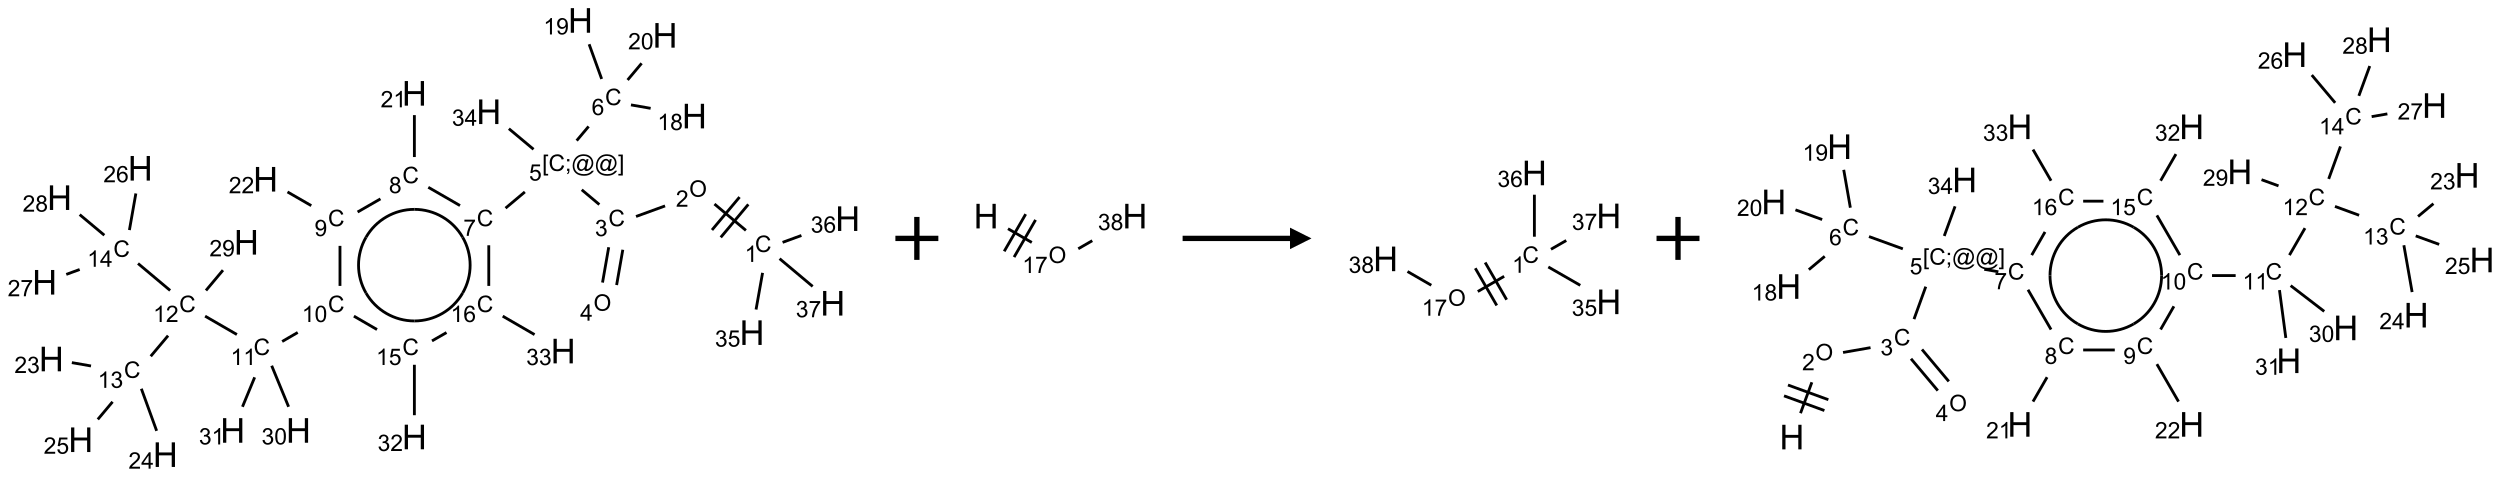 <?xml version="1.0" encoding="UTF-8"?>
<svg xmlns="http://www.w3.org/2000/svg" xmlns:xlink="http://www.w3.org/1999/xlink" width="1164" height="222" viewBox="0 0 1164 222">
<defs>
<g>
<g id="glyph-0-0">
<path d="M 1.332 0 L 1.332 -6.668 L 6.668 -6.668 L 6.668 0 Z M 1.5 -0.168 L 6.5 -0.168 L 6.5 -6.5 L 1.5 -6.5 Z M 1.5 -0.168 "/>
</g>
<g id="glyph-0-1">
<path d="M 6.27 -2.676 L 7.281 -2.422 C 7.07 -1.594 6.688 -0.961 6.137 -0.523 C 5.586 -0.086 4.914 0.129 4.121 0.129 C 3.297 0.129 2.629 -0.039 2.113 -0.371 C 1.598 -0.707 1.203 -1.191 0.934 -1.828 C 0.664 -2.465 0.531 -3.145 0.531 -3.875 C 0.531 -4.672 0.684 -5.363 0.988 -5.957 C 1.293 -6.547 1.723 -6.996 2.285 -7.305 C 2.844 -7.613 3.461 -7.766 4.137 -7.766 C 4.898 -7.766 5.543 -7.57 6.062 -7.184 C 6.582 -6.793 6.945 -6.246 7.152 -5.543 L 6.156 -5.309 C 5.98 -5.863 5.723 -6.266 5.387 -6.52 C 5.051 -6.773 4.625 -6.902 4.113 -6.902 C 3.527 -6.902 3.039 -6.762 2.645 -6.48 C 2.25 -6.199 1.973 -5.82 1.812 -5.348 C 1.652 -4.871 1.574 -4.383 1.574 -3.879 C 1.574 -3.23 1.668 -2.664 1.855 -2.18 C 2.047 -1.695 2.34 -1.332 2.738 -1.094 C 3.137 -0.855 3.57 -0.734 4.035 -0.734 C 4.602 -0.734 5.082 -0.898 5.473 -1.223 C 5.867 -1.551 6.133 -2.035 6.27 -2.676 Z M 6.27 -2.676 "/>
</g>
<g id="glyph-0-2">
<path d="M 3.973 0 L 3.035 0 L 3.035 -5.973 C 2.809 -5.758 2.516 -5.543 2.148 -5.328 C 1.781 -5.113 1.453 -4.953 1.16 -4.844 L 1.16 -5.75 C 1.684 -5.996 2.145 -6.297 2.535 -6.645 C 2.93 -6.996 3.207 -7.336 3.371 -7.668 L 3.973 -7.668 Z M 3.973 0 "/>
</g>
<g id="glyph-0-3">
<path d="M 0.516 -3.719 C 0.516 -4.984 0.855 -5.977 1.535 -6.695 C 2.215 -7.414 3.094 -7.77 4.172 -7.77 C 4.875 -7.77 5.512 -7.602 6.078 -7.266 C 6.645 -6.93 7.074 -6.461 7.371 -5.855 C 7.668 -5.254 7.816 -4.57 7.816 -3.809 C 7.816 -3.035 7.66 -2.34 7.348 -1.73 C 7.035 -1.117 6.594 -0.656 6.02 -0.34 C 5.449 -0.027 4.828 0.129 4.168 0.129 C 3.449 0.129 2.805 -0.043 2.238 -0.391 C 1.672 -0.738 1.246 -1.211 0.953 -1.812 C 0.66 -2.414 0.516 -3.047 0.516 -3.719 Z M 1.559 -3.703 C 1.559 -2.781 1.805 -2.059 2.301 -1.527 C 2.793 -1 3.414 -0.734 4.16 -0.734 C 4.922 -0.734 5.547 -1 6.039 -1.535 C 6.531 -2.07 6.777 -2.828 6.777 -3.812 C 6.777 -4.434 6.672 -4.977 6.461 -5.441 C 6.25 -5.902 5.945 -6.262 5.539 -6.52 C 5.133 -6.773 4.68 -6.902 4.176 -6.902 C 3.461 -6.902 2.848 -6.656 2.332 -6.164 C 1.816 -5.672 1.559 -4.852 1.559 -3.703 Z M 1.559 -3.703 "/>
</g>
<g id="glyph-0-4">
<path d="M 5.371 -0.902 L 5.371 0 L 0.324 0 C 0.316 -0.227 0.352 -0.441 0.434 -0.652 C 0.562 -0.996 0.766 -1.332 1.051 -1.668 C 1.332 -2 1.742 -2.387 2.277 -2.824 C 3.105 -3.504 3.668 -4.043 3.957 -4.441 C 4.25 -4.84 4.395 -5.215 4.395 -5.566 C 4.395 -5.938 4.262 -6.254 3.996 -6.508 C 3.73 -6.762 3.387 -6.891 2.957 -6.891 C 2.508 -6.891 2.145 -6.754 1.875 -6.484 C 1.605 -6.215 1.469 -5.84 1.465 -5.359 L 0.5 -5.457 C 0.566 -6.176 0.812 -6.727 1.246 -7.102 C 1.676 -7.477 2.254 -7.668 2.98 -7.668 C 3.711 -7.668 4.293 -7.465 4.719 -7.059 C 5.145 -6.652 5.359 -6.148 5.359 -5.547 C 5.359 -5.242 5.297 -4.941 5.172 -4.645 C 5.047 -4.352 4.84 -4.039 4.551 -3.715 C 4.262 -3.387 3.777 -2.938 3.105 -2.371 C 2.543 -1.898 2.18 -1.578 2.02 -1.41 C 1.859 -1.242 1.73 -1.07 1.625 -0.902 Z M 5.371 -0.902 "/>
</g>
<g id="glyph-0-5">
<path d="M 0.449 -2.016 L 1.387 -2.141 C 1.492 -1.609 1.676 -1.227 1.934 -0.992 C 2.191 -0.758 2.508 -0.641 2.879 -0.641 C 3.32 -0.641 3.695 -0.793 3.996 -1.098 C 4.301 -1.402 4.453 -1.781 4.453 -2.234 C 4.453 -2.664 4.312 -3.02 4.031 -3.301 C 3.75 -3.578 3.391 -3.719 2.957 -3.719 C 2.781 -3.719 2.562 -3.684 2.297 -3.613 L 2.402 -4.438 C 2.465 -4.43 2.516 -4.426 2.551 -4.426 C 2.949 -4.426 3.312 -4.531 3.629 -4.738 C 3.949 -4.949 4.109 -5.27 4.109 -5.703 C 4.109 -6.047 3.992 -6.332 3.762 -6.559 C 3.527 -6.785 3.227 -6.895 2.859 -6.895 C 2.496 -6.895 2.191 -6.781 1.949 -6.551 C 1.707 -6.324 1.547 -5.98 1.48 -5.52 L 0.543 -5.688 C 0.656 -6.316 0.918 -6.805 1.324 -7.148 C 1.73 -7.492 2.234 -7.668 2.84 -7.668 C 3.254 -7.668 3.641 -7.578 3.988 -7.398 C 4.34 -7.219 4.609 -6.977 4.793 -6.668 C 4.98 -6.359 5.074 -6.031 5.074 -5.684 C 5.074 -5.352 4.984 -5.051 4.809 -4.781 C 4.629 -4.512 4.367 -4.297 4.02 -4.137 C 4.473 -4.031 4.824 -3.816 5.074 -3.488 C 5.324 -3.16 5.449 -2.75 5.449 -2.254 C 5.449 -1.59 5.203 -1.023 4.719 -0.559 C 4.234 -0.098 3.617 0.137 2.875 0.137 C 2.203 0.137 1.648 -0.062 1.207 -0.465 C 0.762 -0.863 0.512 -1.379 0.449 -2.016 Z M 0.449 -2.016 "/>
</g>
<g id="glyph-0-6">
<path d="M 3.449 0 L 3.449 -1.828 L 0.137 -1.828 L 0.137 -2.688 L 3.621 -7.637 L 4.387 -7.637 L 4.387 -2.688 L 5.418 -2.688 L 5.418 -1.828 L 4.387 -1.828 L 4.387 0 Z M 3.449 -2.688 L 3.449 -6.129 L 1.059 -2.688 Z M 3.449 -2.688 "/>
</g>
<g id="glyph-0-7">
<path d="M 0.723 2.121 L 0.723 -7.637 L 2.793 -7.637 L 2.793 -6.859 L 1.66 -6.859 L 1.66 1.344 L 2.793 1.344 L 2.793 2.121 Z M 0.723 2.121 "/>
</g>
<g id="glyph-0-8">
<path d="M 0.949 -4.465 L 0.949 -5.531 L 2.016 -5.531 L 2.016 -4.465 Z M 0.949 0 L 0.949 -1.066 L 2.016 -1.066 L 2.016 0 C 2.016 0.391 1.945 0.711 1.809 0.949 C 1.668 1.191 1.449 1.379 1.145 1.512 L 0.887 1.109 C 1.082 1.023 1.23 0.895 1.324 0.727 C 1.418 0.559 1.469 0.316 1.48 0 Z M 0.949 0 "/>
</g>
<g id="glyph-0-9">
<path d="M 6.047 -0.848 C 5.82 -0.59 5.57 -0.379 5.289 -0.223 C 5.008 -0.062 4.73 0.016 4.449 0.016 C 4.141 0.016 3.84 -0.074 3.547 -0.254 C 3.254 -0.434 3.02 -0.715 2.836 -1.09 C 2.652 -1.465 2.562 -1.875 2.562 -2.324 C 2.562 -2.875 2.703 -3.43 2.988 -3.98 C 3.27 -4.535 3.621 -4.953 4.043 -5.23 C 4.461 -5.508 4.871 -5.645 5.266 -5.645 C 5.566 -5.645 5.855 -5.566 6.129 -5.41 C 6.402 -5.25 6.641 -5.012 6.84 -4.688 L 7.016 -5.496 L 7.949 -5.496 L 7.199 -2 C 7.094 -1.516 7.043 -1.246 7.043 -1.191 C 7.043 -1.098 7.078 -1.02 7.148 -0.949 C 7.219 -0.883 7.305 -0.848 7.406 -0.848 C 7.59 -0.848 7.832 -0.953 8.129 -1.168 C 8.527 -1.445 8.84 -1.816 9.07 -2.285 C 9.301 -2.75 9.418 -3.234 9.418 -3.73 C 9.418 -4.309 9.27 -4.852 8.973 -5.355 C 8.676 -5.859 8.23 -6.262 7.645 -6.562 C 7.055 -6.863 6.406 -7.016 5.691 -7.016 C 4.879 -7.016 4.137 -6.824 3.465 -6.445 C 2.793 -6.066 2.273 -5.52 1.902 -4.809 C 1.535 -4.098 1.348 -3.34 1.348 -2.527 C 1.348 -1.676 1.535 -0.941 1.902 -0.328 C 2.273 0.285 2.809 0.742 3.508 1.035 C 4.207 1.328 4.984 1.473 5.832 1.473 C 6.742 1.473 7.504 1.32 8.121 1.016 C 8.734 0.711 9.195 0.34 9.5 -0.098 L 10.441 -0.098 C 10.266 0.266 9.961 0.637 9.531 1.016 C 9.102 1.395 8.59 1.695 7.996 1.914 C 7.402 2.133 6.688 2.246 5.848 2.246 C 5.078 2.246 4.367 2.145 3.715 1.949 C 3.066 1.75 2.512 1.453 2.051 1.055 C 1.594 0.656 1.25 0.199 1.016 -0.316 C 0.723 -0.973 0.578 -1.684 0.578 -2.441 C 0.578 -3.289 0.75 -4.098 1.098 -4.863 C 1.523 -5.805 2.125 -6.527 2.902 -7.027 C 3.684 -7.527 4.629 -7.777 5.738 -7.777 C 6.602 -7.777 7.375 -7.602 8.059 -7.246 C 8.746 -6.895 9.285 -6.371 9.684 -5.672 C 10.02 -5.07 10.188 -4.418 10.188 -3.715 C 10.188 -2.707 9.832 -1.812 9.125 -1.031 C 8.492 -0.328 7.801 0.02 7.051 0.02 C 6.812 0.02 6.617 -0.016 6.473 -0.09 C 6.324 -0.16 6.215 -0.266 6.145 -0.402 C 6.102 -0.488 6.066 -0.637 6.047 -0.848 Z M 3.527 -2.262 C 3.527 -1.785 3.641 -1.414 3.863 -1.152 C 4.09 -0.887 4.348 -0.754 4.641 -0.754 C 4.836 -0.754 5.039 -0.812 5.254 -0.93 C 5.469 -1.047 5.676 -1.219 5.871 -1.449 C 6.066 -1.676 6.23 -1.969 6.355 -2.32 C 6.48 -2.672 6.543 -3.027 6.543 -3.379 C 6.543 -3.852 6.426 -4.219 6.191 -4.48 C 5.957 -4.738 5.672 -4.871 5.332 -4.871 C 5.109 -4.871 4.902 -4.812 4.707 -4.699 C 4.512 -4.586 4.32 -4.406 4.137 -4.156 C 3.953 -3.906 3.805 -3.602 3.691 -3.246 C 3.582 -2.887 3.527 -2.559 3.527 -2.262 Z M 3.527 -2.262 "/>
</g>
<g id="glyph-0-10">
<path d="M 2.27 2.121 L 0.203 2.121 L 0.203 1.344 L 1.332 1.344 L 1.332 -6.859 L 0.203 -6.859 L 0.203 -7.637 L 2.27 -7.637 Z M 2.27 2.121 "/>
</g>
<g id="glyph-0-11">
<path d="M 0.441 -2 L 1.426 -2.082 C 1.5 -1.605 1.668 -1.242 1.934 -1.004 C 2.199 -0.762 2.52 -0.641 2.895 -0.641 C 3.348 -0.641 3.73 -0.812 4.043 -1.152 C 4.355 -1.492 4.512 -1.941 4.512 -2.504 C 4.512 -3.039 4.359 -3.461 4.059 -3.77 C 3.758 -4.078 3.367 -4.234 2.879 -4.234 C 2.578 -4.234 2.305 -4.164 2.062 -4.027 C 1.82 -3.891 1.629 -3.715 1.488 -3.496 L 0.609 -3.609 L 1.348 -7.531 L 5.145 -7.531 L 5.145 -6.637 L 2.098 -6.637 L 1.688 -4.582 C 2.145 -4.902 2.625 -5.062 3.129 -5.062 C 3.797 -5.062 4.359 -4.832 4.816 -4.371 C 5.277 -3.91 5.504 -3.312 5.504 -2.59 C 5.504 -1.898 5.305 -1.301 4.902 -0.797 C 4.41 -0.18 3.742 0.129 2.895 0.129 C 2.199 0.129 1.633 -0.062 1.195 -0.453 C 0.758 -0.844 0.504 -1.359 0.441 -2 Z M 0.441 -2 "/>
</g>
<g id="glyph-0-12">
<path d="M 5.309 -5.766 L 4.375 -5.691 C 4.293 -6.059 4.172 -6.328 4.02 -6.496 C 3.766 -6.762 3.453 -6.895 3.082 -6.895 C 2.785 -6.895 2.523 -6.812 2.297 -6.645 C 2 -6.43 1.77 -6.117 1.598 -5.703 C 1.43 -5.289 1.34 -4.703 1.332 -3.938 C 1.559 -4.281 1.836 -4.535 2.16 -4.703 C 2.488 -4.871 2.828 -4.953 3.188 -4.953 C 3.812 -4.953 4.344 -4.723 4.785 -4.262 C 5.223 -3.801 5.441 -3.207 5.441 -2.48 C 5.441 -2 5.34 -1.555 5.133 -1.145 C 4.926 -0.73 4.641 -0.418 4.281 -0.199 C 3.922 0.02 3.512 0.129 3.051 0.129 C 2.27 0.129 1.633 -0.156 1.141 -0.73 C 0.648 -1.305 0.402 -2.254 0.402 -3.574 C 0.402 -5.051 0.672 -6.121 1.219 -6.793 C 1.695 -7.375 2.336 -7.668 3.141 -7.668 C 3.742 -7.668 4.234 -7.5 4.617 -7.16 C 5 -6.824 5.23 -6.359 5.309 -5.766 Z M 1.48 -2.473 C 1.48 -2.152 1.547 -1.844 1.684 -1.547 C 1.82 -1.25 2.016 -1.027 2.262 -0.871 C 2.508 -0.719 2.766 -0.641 3.035 -0.641 C 3.434 -0.641 3.773 -0.801 4.059 -1.121 C 4.344 -1.441 4.484 -1.875 4.484 -2.422 C 4.484 -2.949 4.344 -3.367 4.062 -3.668 C 3.781 -3.973 3.426 -4.125 3 -4.125 C 2.578 -4.125 2.219 -3.973 1.922 -3.668 C 1.625 -3.363 1.48 -2.969 1.48 -2.473 Z M 1.48 -2.473 "/>
</g>
<g id="glyph-0-13">
<path d="M 1.887 -4.141 C 1.496 -4.281 1.207 -4.484 1.02 -4.75 C 0.832 -5.016 0.738 -5.328 0.738 -5.699 C 0.738 -6.254 0.938 -6.719 1.34 -7.098 C 1.738 -7.477 2.27 -7.668 2.934 -7.668 C 3.598 -7.668 4.137 -7.473 4.543 -7.086 C 4.949 -6.699 5.152 -6.227 5.152 -5.672 C 5.152 -5.316 5.059 -5.008 4.871 -4.746 C 4.688 -4.484 4.406 -4.281 4.027 -4.141 C 4.496 -3.988 4.852 -3.742 5.098 -3.402 C 5.34 -3.062 5.465 -2.656 5.465 -2.184 C 5.465 -1.531 5.234 -0.98 4.77 -0.535 C 4.309 -0.09 3.703 0.129 2.949 0.129 C 2.195 0.129 1.586 -0.094 1.125 -0.539 C 0.664 -0.984 0.434 -1.543 0.434 -2.207 C 0.434 -2.703 0.559 -3.121 0.809 -3.457 C 1.062 -3.793 1.422 -4.02 1.887 -4.141 Z M 1.699 -5.73 C 1.699 -5.367 1.812 -5.074 2.047 -4.844 C 2.281 -4.613 2.582 -4.5 2.953 -4.5 C 3.312 -4.5 3.609 -4.613 3.84 -4.84 C 4.07 -5.066 4.188 -5.348 4.188 -5.676 C 4.188 -6.02 4.07 -6.309 3.832 -6.543 C 3.594 -6.777 3.297 -6.895 2.941 -6.895 C 2.586 -6.895 2.289 -6.781 2.051 -6.551 C 1.816 -6.324 1.699 -6.047 1.699 -5.73 Z M 1.395 -2.203 C 1.395 -1.938 1.461 -1.676 1.586 -1.426 C 1.711 -1.176 1.902 -0.984 2.152 -0.848 C 2.402 -0.711 2.672 -0.641 2.957 -0.641 C 3.406 -0.641 3.777 -0.785 4.066 -1.074 C 4.359 -1.363 4.504 -1.727 4.504 -2.172 C 4.504 -2.625 4.355 -2.996 4.055 -3.293 C 3.754 -3.586 3.379 -3.734 2.926 -3.734 C 2.484 -3.734 2.121 -3.59 1.832 -3.297 C 1.543 -3.004 1.395 -2.641 1.395 -2.203 Z M 1.395 -2.203 "/>
</g>
<g id="glyph-0-14">
<path d="M 0.582 -1.766 L 1.484 -1.848 C 1.562 -1.426 1.707 -1.117 1.922 -0.926 C 2.137 -0.734 2.414 -0.641 2.75 -0.641 C 3.039 -0.641 3.289 -0.707 3.508 -0.84 C 3.727 -0.973 3.902 -1.148 4.043 -1.367 C 4.18 -1.586 4.297 -1.887 4.391 -2.262 C 4.484 -2.637 4.531 -3.016 4.531 -3.406 C 4.531 -3.449 4.531 -3.512 4.527 -3.594 C 4.34 -3.297 4.082 -3.055 3.758 -2.867 C 3.434 -2.68 3.082 -2.59 2.703 -2.59 C 2.07 -2.59 1.535 -2.816 1.098 -3.277 C 0.66 -3.734 0.441 -4.34 0.441 -5.09 C 0.441 -5.863 0.672 -6.484 1.129 -6.957 C 1.586 -7.43 2.156 -7.668 2.844 -7.668 C 3.34 -7.668 3.793 -7.531 4.207 -7.266 C 4.617 -7 4.93 -6.617 5.145 -6.121 C 5.355 -5.629 5.465 -4.91 5.465 -3.973 C 5.465 -2.996 5.359 -2.223 5.145 -1.645 C 4.934 -1.066 4.617 -0.625 4.199 -0.324 C 3.781 -0.02 3.293 0.129 2.73 0.129 C 2.133 0.129 1.645 -0.035 1.266 -0.367 C 0.887 -0.699 0.66 -1.164 0.582 -1.766 Z M 4.422 -5.137 C 4.422 -5.676 4.277 -6.102 3.992 -6.418 C 3.707 -6.734 3.359 -6.891 2.957 -6.891 C 2.543 -6.891 2.18 -6.719 1.871 -6.379 C 1.562 -6.039 1.406 -5.598 1.406 -5.059 C 1.406 -4.57 1.555 -4.176 1.848 -3.871 C 2.141 -3.566 2.5 -3.418 2.934 -3.418 C 3.367 -3.418 3.723 -3.57 4.004 -3.871 C 4.281 -4.176 4.422 -4.598 4.422 -5.137 Z M 4.422 -5.137 "/>
</g>
<g id="glyph-0-15">
<path d="M 0.441 -3.766 C 0.441 -4.668 0.535 -5.395 0.723 -5.945 C 0.906 -6.496 1.184 -6.922 1.551 -7.219 C 1.918 -7.516 2.375 -7.668 2.934 -7.668 C 3.344 -7.668 3.703 -7.586 4.012 -7.418 C 4.32 -7.254 4.574 -7.016 4.777 -6.707 C 4.977 -6.395 5.137 -6.016 5.25 -5.57 C 5.363 -5.125 5.422 -4.523 5.422 -3.766 C 5.422 -2.871 5.328 -2.148 5.145 -1.598 C 4.961 -1.047 4.688 -0.621 4.32 -0.32 C 3.953 -0.02 3.492 0.129 2.934 0.129 C 2.195 0.129 1.617 -0.133 1.199 -0.66 C 0.695 -1.297 0.441 -2.332 0.441 -3.766 Z M 1.406 -3.766 C 1.406 -2.512 1.555 -1.68 1.848 -1.262 C 2.141 -0.848 2.5 -0.641 2.934 -0.641 C 3.363 -0.641 3.727 -0.848 4.02 -1.266 C 4.312 -1.684 4.457 -2.516 4.457 -3.766 C 4.457 -5.023 4.312 -5.859 4.02 -6.27 C 3.727 -6.684 3.359 -6.891 2.922 -6.891 C 2.492 -6.891 2.148 -6.707 1.891 -6.344 C 1.566 -5.879 1.406 -5.02 1.406 -3.766 Z M 1.406 -3.766 "/>
</g>
<g id="glyph-0-16">
<path d="M 0.504 -6.637 L 0.504 -7.535 L 5.449 -7.535 L 5.449 -6.809 C 4.961 -6.289 4.48 -5.602 4.004 -4.746 C 3.527 -3.887 3.156 -3.004 2.895 -2.098 C 2.707 -1.461 2.59 -0.762 2.535 0 L 1.574 0 C 1.582 -0.602 1.703 -1.328 1.926 -2.176 C 2.152 -3.027 2.477 -3.848 2.898 -4.637 C 3.32 -5.426 3.77 -6.094 4.246 -6.637 Z M 0.504 -6.637 "/>
</g>
<g id="glyph-1-0">
<path d="M 2 0 L 2 -10 L 10 -10 L 10 0 Z M 2.25 -0.25 L 9.75 -0.25 L 9.75 -9.75 L 2.25 -9.75 Z M 2.25 -0.25 "/>
</g>
<g id="glyph-1-1">
<path d="M 1.281 0 L 1.281 -11.453 L 2.797 -11.453 L 2.797 -6.75 L 8.75 -6.75 L 8.75 -11.453 L 10.266 -11.453 L 10.266 0 L 8.75 0 L 8.75 -5.398 L 2.797 -5.398 L 2.797 0 Z M 1.281 0 "/>
</g>
</g>
</defs>
<path fill="none" stroke-width="0.033" stroke-linecap="butt" stroke-linejoin="miter" stroke="rgb(0%, 0%, 0%)" stroke-opacity="1" stroke-miterlimit="10" d="M 8.163 2.444 L 7.797 2.137 " transform="matrix(40, 0, 0, 40, 20.775, 9.518)"/>
<path fill="none" stroke-width="0.033" stroke-linecap="butt" stroke-linejoin="miter" stroke="rgb(0%, 0%, 0%)" stroke-opacity="1" stroke-miterlimit="10" d="M 8.089 2.056 L 7.768 2.439 " transform="matrix(40, 0, 0, 40, 20.775, 9.518)"/>
<path fill="none" stroke-width="0.033" stroke-linecap="butt" stroke-linejoin="miter" stroke="rgb(0%, 0%, 0%)" stroke-opacity="1" stroke-miterlimit="10" d="M 8.191 2.141 L 7.87 2.525 " transform="matrix(40, 0, 0, 40, 20.775, 9.518)"/>
<path fill="none" stroke-width="0.033" stroke-linecap="butt" stroke-linejoin="miter" stroke="rgb(0%, 0%, 0%)" stroke-opacity="1" stroke-miterlimit="10" d="M 7.222 2.159 L 6.884 2.282 " transform="matrix(40, 0, 0, 40, 20.775, 9.518)"/>
<path fill="none" stroke-width="0.033" stroke-linecap="butt" stroke-linejoin="miter" stroke="rgb(0%, 0%, 0%)" stroke-opacity="1" stroke-miterlimit="10" d="M 6.566 2.64 L 6.494 3.051 " transform="matrix(40, 0, 0, 40, 20.775, 9.518)"/>
<path fill="none" stroke-width="0.033" stroke-linecap="butt" stroke-linejoin="miter" stroke="rgb(0%, 0%, 0%)" stroke-opacity="1" stroke-miterlimit="10" d="M 6.73 2.669 L 6.658 3.08 " transform="matrix(40, 0, 0, 40, 20.775, 9.518)"/>
<path fill="none" stroke-width="0.033" stroke-linecap="butt" stroke-linejoin="miter" stroke="rgb(0%, 0%, 0%)" stroke-opacity="1" stroke-miterlimit="10" d="M 6.457 2.143 L 6.252 1.971 " transform="matrix(40, 0, 0, 40, 20.775, 9.518)"/>
<path fill="none" stroke-width="0.033" stroke-linecap="butt" stroke-linejoin="miter" stroke="rgb(0%, 0%, 0%)" stroke-opacity="1" stroke-miterlimit="10" d="M 6.193 1.399 L 6.332 1.234 " transform="matrix(40, 0, 0, 40, 20.775, 9.518)"/>
<path fill="none" stroke-width="0.033" stroke-linecap="butt" stroke-linejoin="miter" stroke="rgb(0%, 0%, 0%)" stroke-opacity="1" stroke-miterlimit="10" d="M 6.825 0.983 L 7.054 1.023 " transform="matrix(40, 0, 0, 40, 20.775, 9.518)"/>
<path fill="none" stroke-width="0.033" stroke-linecap="butt" stroke-linejoin="miter" stroke="rgb(0%, 0%, 0%)" stroke-opacity="1" stroke-miterlimit="10" d="M 6.484 0.681 L 6.338 0.277 " transform="matrix(40, 0, 0, 40, 20.775, 9.518)"/>
<path fill="none" stroke-width="0.033" stroke-linecap="butt" stroke-linejoin="miter" stroke="rgb(0%, 0%, 0%)" stroke-opacity="1" stroke-miterlimit="10" d="M 6.786 0.693 L 6.949 0.499 " transform="matrix(40, 0, 0, 40, 20.775, 9.518)"/>
<path fill="none" stroke-width="0.033" stroke-linecap="butt" stroke-linejoin="miter" stroke="rgb(0%, 0%, 0%)" stroke-opacity="1" stroke-miterlimit="10" d="M 5.59 1.996 L 5.365 2.185 " transform="matrix(40, 0, 0, 40, 20.775, 9.518)"/>
<path fill="none" stroke-width="0.033" stroke-linecap="butt" stroke-linejoin="miter" stroke="rgb(0%, 0%, 0%)" stroke-opacity="1" stroke-miterlimit="10" d="M 4.835 2.155 L 4.466 1.942 " transform="matrix(40, 0, 0, 40, 20.775, 9.518)"/>
<path fill="none" stroke-width="0.033" stroke-linecap="butt" stroke-linejoin="miter" stroke="rgb(0%, 0%, 0%)" stroke-opacity="1" stroke-miterlimit="10" d="M 4.304 1.59 L 4.304 1.102 " transform="matrix(40, 0, 0, 40, 20.775, 9.518)"/>
<path fill="none" stroke-width="0.033" stroke-linecap="butt" stroke-linejoin="miter" stroke="rgb(0%, 0%, 0%)" stroke-opacity="1" stroke-miterlimit="10" d="M 3.909 2.077 L 3.643 2.23 " transform="matrix(40, 0, 0, 40, 20.775, 9.518)"/>
<path fill="none" stroke-width="0.033" stroke-linecap="butt" stroke-linejoin="miter" stroke="rgb(0%, 0%, 0%)" stroke-opacity="1" stroke-miterlimit="10" d="M 3.104 2.156 L 2.827 1.996 " transform="matrix(40, 0, 0, 40, 20.775, 9.518)"/>
<path fill="none" stroke-width="0.033" stroke-linecap="butt" stroke-linejoin="miter" stroke="rgb(0%, 0%, 0%)" stroke-opacity="1" stroke-miterlimit="10" d="M 3.438 2.624 L 3.438 3.09 " transform="matrix(40, 0, 0, 40, 20.775, 9.518)"/>
<path fill="none" stroke-width="0.033" stroke-linecap="butt" stroke-linejoin="miter" stroke="rgb(0%, 0%, 0%)" stroke-opacity="1" stroke-miterlimit="10" d="M 2.946 3.632 L 2.765 3.737 " transform="matrix(40, 0, 0, 40, 20.775, 9.518)"/>
<path fill="none" stroke-width="0.033" stroke-linecap="butt" stroke-linejoin="miter" stroke="rgb(0%, 0%, 0%)" stroke-opacity="1" stroke-miterlimit="10" d="M 2.238 3.656 L 1.868 3.442 " transform="matrix(40, 0, 0, 40, 20.775, 9.518)"/>
<path fill="none" stroke-width="0.033" stroke-linecap="butt" stroke-linejoin="miter" stroke="rgb(0%, 0%, 0%)" stroke-opacity="1" stroke-miterlimit="10" d="M 1.437 3.669 L 1.235 3.909 " transform="matrix(40, 0, 0, 40, 20.775, 9.518)"/>
<path fill="none" stroke-width="0.033" stroke-linecap="butt" stroke-linejoin="miter" stroke="rgb(0%, 0%, 0%)" stroke-opacity="1" stroke-miterlimit="10" d="M 0.54 4.022 L 0.317 3.983 " transform="matrix(40, 0, 0, 40, 20.775, 9.518)"/>
<path fill="none" stroke-width="0.033" stroke-linecap="butt" stroke-linejoin="miter" stroke="rgb(0%, 0%, 0%)" stroke-opacity="1" stroke-miterlimit="10" d="M 1.126 4.287 L 1.304 4.777 " transform="matrix(40, 0, 0, 40, 20.775, 9.518)"/>
<path fill="none" stroke-width="0.033" stroke-linecap="butt" stroke-linejoin="miter" stroke="rgb(0%, 0%, 0%)" stroke-opacity="1" stroke-miterlimit="10" d="M 0.791 4.439 L 0.619 4.644 " transform="matrix(40, 0, 0, 40, 20.775, 9.518)"/>
<path fill="none" stroke-width="0.033" stroke-linecap="butt" stroke-linejoin="miter" stroke="rgb(0%, 0%, 0%)" stroke-opacity="1" stroke-miterlimit="10" d="M 1.461 3.143 L 1.087 2.829 " transform="matrix(40, 0, 0, 40, 20.775, 9.518)"/>
<path fill="none" stroke-width="0.033" stroke-linecap="butt" stroke-linejoin="miter" stroke="rgb(0%, 0%, 0%)" stroke-opacity="1" stroke-miterlimit="10" d="M 0.987 2.44 L 1.062 2.014 " transform="matrix(40, 0, 0, 40, 20.775, 9.518)"/>
<path fill="none" stroke-width="0.033" stroke-linecap="butt" stroke-linejoin="miter" stroke="rgb(0%, 0%, 0%)" stroke-opacity="1" stroke-miterlimit="10" d="M 0.408 2.899 L 0.252 2.956 " transform="matrix(40, 0, 0, 40, 20.775, 9.518)"/>
<path fill="none" stroke-width="0.033" stroke-linecap="butt" stroke-linejoin="miter" stroke="rgb(0%, 0%, 0%)" stroke-opacity="1" stroke-miterlimit="10" d="M 0.695 2.5 L 0.408 2.26 " transform="matrix(40, 0, 0, 40, 20.775, 9.518)"/>
<path fill="none" stroke-width="0.033" stroke-linecap="butt" stroke-linejoin="miter" stroke="rgb(0%, 0%, 0%)" stroke-opacity="1" stroke-miterlimit="10" d="M 1.878 3.143 L 2.076 2.907 " transform="matrix(40, 0, 0, 40, 20.775, 9.518)"/>
<path fill="none" stroke-width="0.033" stroke-linecap="butt" stroke-linejoin="miter" stroke="rgb(0%, 0%, 0%)" stroke-opacity="1" stroke-miterlimit="10" d="M 2.643 4.019 L 2.84 4.497 " transform="matrix(40, 0, 0, 40, 20.775, 9.518)"/>
<path fill="none" stroke-width="0.033" stroke-linecap="butt" stroke-linejoin="miter" stroke="rgb(0%, 0%, 0%)" stroke-opacity="1" stroke-miterlimit="10" d="M 2.445 4.154 L 2.303 4.497 " transform="matrix(40, 0, 0, 40, 20.775, 9.518)"/>
<path fill="none" stroke-width="0.033" stroke-linecap="butt" stroke-linejoin="miter" stroke="rgb(0%, 0%, 0%)" stroke-opacity="1" stroke-miterlimit="10" d="M 3.6 3.442 L 3.869 3.598 " transform="matrix(40, 0, 0, 40, 20.775, 9.518)"/>
<path fill="none" stroke-width="0.033" stroke-linecap="butt" stroke-linejoin="miter" stroke="rgb(0%, 0%, 0%)" stroke-opacity="1" stroke-miterlimit="10" d="M 4.304 4.008 L 4.304 4.595 " transform="matrix(40, 0, 0, 40, 20.775, 9.518)"/>
<path fill="none" stroke-width="0.033" stroke-linecap="butt" stroke-linejoin="miter" stroke="rgb(0%, 0%, 0%)" stroke-opacity="1" stroke-miterlimit="10" d="M 4.509 3.73 L 4.678 3.633 " transform="matrix(40, 0, 0, 40, 20.775, 9.518)"/>
<path fill="none" stroke-width="0.033" stroke-linecap="butt" stroke-linejoin="miter" stroke="rgb(0%, 0%, 0%)" stroke-opacity="1" stroke-miterlimit="10" d="M 5.17 3.09 L 5.17 2.617 " transform="matrix(40, 0, 0, 40, 20.775, 9.518)"/>
<path fill="none" stroke-width="0.033" stroke-linecap="butt" stroke-linejoin="miter" stroke="rgb(0%, 0%, 0%)" stroke-opacity="1" stroke-miterlimit="10" d="M 5.332 3.442 L 5.703 3.657 " transform="matrix(40, 0, 0, 40, 20.775, 9.518)"/>
<path fill="none" stroke-width="0.033" stroke-linecap="butt" stroke-linejoin="miter" stroke="rgb(0%, 0%, 0%)" stroke-opacity="1" stroke-miterlimit="10" d="M 5.691 1.5 L 5.404 1.26 " transform="matrix(40, 0, 0, 40, 20.775, 9.518)"/>
<path fill="none" stroke-width="0.033" stroke-linecap="butt" stroke-linejoin="miter" stroke="rgb(0%, 0%, 0%)" stroke-opacity="1" stroke-miterlimit="10" d="M 8.357 2.938 L 8.281 3.365 " transform="matrix(40, 0, 0, 40, 20.775, 9.518)"/>
<path fill="none" stroke-width="0.033" stroke-linecap="butt" stroke-linejoin="miter" stroke="rgb(0%, 0%, 0%)" stroke-opacity="1" stroke-miterlimit="10" d="M 8.59 2.583 L 8.809 2.503 " transform="matrix(40, 0, 0, 40, 20.775, 9.518)"/>
<path fill="none" stroke-width="0.033" stroke-linecap="butt" stroke-linejoin="miter" stroke="rgb(0%, 0%, 0%)" stroke-opacity="1" stroke-miterlimit="10" d="M 8.555 2.773 L 8.94 3.096 " transform="matrix(40, 0, 0, 40, 20.775, 9.518)"/>
<path fill="none" stroke-width="0.033" stroke-linecap="butt" stroke-linejoin="miter" stroke="rgb(0%, 0%, 0%)" stroke-opacity="1" stroke-miterlimit="10" d="M 4.304 2.199 C 4.536 2.199 4.75 2.323 4.866 2.524 " transform="matrix(40, 0, 0, 40, 20.775, 9.518)"/>
<path fill="none" stroke-width="0.033" stroke-linecap="butt" stroke-linejoin="miter" stroke="rgb(0%, 0%, 0%)" stroke-opacity="1" stroke-miterlimit="10" d="M 3.741 2.524 C 3.857 2.323 4.072 2.199 4.304 2.199 " transform="matrix(40, 0, 0, 40, 20.775, 9.518)"/>
<path fill="none" stroke-width="0.033" stroke-linecap="butt" stroke-linejoin="miter" stroke="rgb(0%, 0%, 0%)" stroke-opacity="1" stroke-miterlimit="10" d="M 3.741 3.173 C 3.625 2.972 3.625 2.725 3.741 2.524 " transform="matrix(40, 0, 0, 40, 20.775, 9.518)"/>
<path fill="none" stroke-width="0.033" stroke-linecap="butt" stroke-linejoin="miter" stroke="rgb(0%, 0%, 0%)" stroke-opacity="1" stroke-miterlimit="10" d="M 4.304 3.498 C 4.072 3.498 3.857 3.374 3.741 3.173 " transform="matrix(40, 0, 0, 40, 20.775, 9.518)"/>
<path fill="none" stroke-width="0.033" stroke-linecap="butt" stroke-linejoin="miter" stroke="rgb(0%, 0%, 0%)" stroke-opacity="1" stroke-miterlimit="10" d="M 4.866 3.173 C 4.75 3.374 4.536 3.498 4.304 3.498 " transform="matrix(40, 0, 0, 40, 20.775, 9.518)"/>
<path fill="none" stroke-width="0.033" stroke-linecap="butt" stroke-linejoin="miter" stroke="rgb(0%, 0%, 0%)" stroke-opacity="1" stroke-miterlimit="10" d="M 4.866 2.524 C 4.982 2.725 4.982 2.972 4.866 3.173 " transform="matrix(40, 0, 0, 40, 20.775, 9.518)"/>
<g fill="rgb(0%, 0%, 0%)" fill-opacity="1">
<use xlink:href="#glyph-0-1" x="351.488" y="117.336"/>
</g>
<g fill="rgb(0%, 0%, 0%)" fill-opacity="1">
<use xlink:href="#glyph-0-2" x="346.711" y="121.969"/>
</g>
<g fill="rgb(0%, 0%, 0%)" fill-opacity="1">
<use xlink:href="#glyph-0-3" x="320.863" y="91.625"/>
</g>
<g fill="rgb(0%, 0%, 0%)" fill-opacity="1">
<use xlink:href="#glyph-0-4" x="314.676" y="96.258"/>
</g>
<g fill="rgb(0%, 0%, 0%)" fill-opacity="1">
<use xlink:href="#glyph-0-1" x="283.262" y="105.305"/>
</g>
<g fill="rgb(0%, 0%, 0%)" fill-opacity="1">
<use xlink:href="#glyph-0-5" x="277.008" y="109.938"/>
</g>
<g fill="rgb(0%, 0%, 0%)" fill-opacity="1">
<use xlink:href="#glyph-0-3" x="276.328" y="144.699"/>
</g>
<g fill="rgb(0%, 0%, 0%)" fill-opacity="1">
<use xlink:href="#glyph-0-6" x="270.094" y="149.301"/>
</g>
<g fill="rgb(0%, 0%, 0%)" fill-opacity="1">
<use xlink:href="#glyph-0-7" x="252.422" y="79.602"/>
<use xlink:href="#glyph-0-1" x="255.385" y="79.602"/>
<use xlink:href="#glyph-0-8" x="263.089" y="79.602"/>
<use xlink:href="#glyph-0-9" x="266.052" y="79.602"/>
<use xlink:href="#glyph-0-9" x="276.88" y="79.602"/>
<use xlink:href="#glyph-0-10" x="287.708" y="79.602"/>
</g>
<g fill="rgb(0%, 0%, 0%)" fill-opacity="1">
<use xlink:href="#glyph-0-11" x="246.309" y="84.094"/>
</g>
<g fill="rgb(0%, 0%, 0%)" fill-opacity="1">
<use xlink:href="#glyph-0-1" x="281.703" y="48.949"/>
</g>
<g fill="rgb(0%, 0%, 0%)" fill-opacity="1">
<use xlink:href="#glyph-0-12" x="275.457" y="53.586"/>
</g>
<g fill="rgb(0%, 0%, 0%)" fill-opacity="1">
<use xlink:href="#glyph-1-1" x="317.543" y="59.777"/>
</g>
<g fill="rgb(0%, 0%, 0%)" fill-opacity="1">
<use xlink:href="#glyph-0-2" x="306.09" y="60.57"/>
<use xlink:href="#glyph-0-13" x="312.022" y="60.57"/>
</g>
<g fill="rgb(0%, 0%, 0%)" fill-opacity="1">
<use xlink:href="#glyph-1-1" x="264.469" y="15.246"/>
</g>
<g fill="rgb(0%, 0%, 0%)" fill-opacity="1">
<use xlink:href="#glyph-0-2" x="253.02" y="16.039"/>
<use xlink:href="#glyph-0-14" x="258.952" y="16.039"/>
</g>
<g fill="rgb(0%, 0%, 0%)" fill-opacity="1">
<use xlink:href="#glyph-1-1" x="303.859" y="22.191"/>
</g>
<g fill="rgb(0%, 0%, 0%)" fill-opacity="1">
<use xlink:href="#glyph-0-4" x="292.453" y="22.984"/>
<use xlink:href="#glyph-0-15" x="298.385" y="22.984"/>
</g>
<g fill="rgb(0%, 0%, 0%)" fill-opacity="1">
<use xlink:href="#glyph-0-1" x="221.977" y="105.305"/>
</g>
<g fill="rgb(0%, 0%, 0%)" fill-opacity="1">
<use xlink:href="#glyph-0-16" x="215.723" y="109.809"/>
</g>
<g fill="rgb(0%, 0%, 0%)" fill-opacity="1">
<use xlink:href="#glyph-0-1" x="187.336" y="85.305"/>
</g>
<g fill="rgb(0%, 0%, 0%)" fill-opacity="1">
<use xlink:href="#glyph-0-13" x="181.066" y="89.938"/>
</g>
<g fill="rgb(0%, 0%, 0%)" fill-opacity="1">
<use xlink:href="#glyph-1-1" x="187.156" y="49.188"/>
</g>
<g fill="rgb(0%, 0%, 0%)" fill-opacity="1">
<use xlink:href="#glyph-0-4" x="177.195" y="49.977"/>
<use xlink:href="#glyph-0-2" x="183.128" y="49.977"/>
</g>
<g fill="rgb(0%, 0%, 0%)" fill-opacity="1">
<use xlink:href="#glyph-0-1" x="152.695" y="105.305"/>
</g>
<g fill="rgb(0%, 0%, 0%)" fill-opacity="1">
<use xlink:href="#glyph-0-14" x="146.426" y="109.938"/>
</g>
<g fill="rgb(0%, 0%, 0%)" fill-opacity="1">
<use xlink:href="#glyph-1-1" x="117.875" y="89.188"/>
</g>
<g fill="rgb(0%, 0%, 0%)" fill-opacity="1">
<use xlink:href="#glyph-0-4" x="106.52" y="89.977"/>
<use xlink:href="#glyph-0-4" x="112.452" y="89.977"/>
</g>
<g fill="rgb(0%, 0%, 0%)" fill-opacity="1">
<use xlink:href="#glyph-0-1" x="152.695" y="145.305"/>
</g>
<g fill="rgb(0%, 0%, 0%)" fill-opacity="1">
<use xlink:href="#glyph-0-2" x="140.535" y="149.938"/>
<use xlink:href="#glyph-0-15" x="146.467" y="149.938"/>
</g>
<g fill="rgb(0%, 0%, 0%)" fill-opacity="1">
<use xlink:href="#glyph-0-1" x="118.055" y="165.305"/>
</g>
<g fill="rgb(0%, 0%, 0%)" fill-opacity="1">
<use xlink:href="#glyph-0-2" x="107.344" y="169.938"/>
<use xlink:href="#glyph-0-2" x="113.276" y="169.938"/>
</g>
<g fill="rgb(0%, 0%, 0%)" fill-opacity="1">
<use xlink:href="#glyph-0-1" x="83.414" y="145.305"/>
</g>
<g fill="rgb(0%, 0%, 0%)" fill-opacity="1">
<use xlink:href="#glyph-0-2" x="71.305" y="149.938"/>
<use xlink:href="#glyph-0-4" x="77.237" y="149.938"/>
</g>
<g fill="rgb(0%, 0%, 0%)" fill-opacity="1">
<use xlink:href="#glyph-0-1" x="57.699" y="175.945"/>
</g>
<g fill="rgb(0%, 0%, 0%)" fill-opacity="1">
<use xlink:href="#glyph-0-2" x="45.516" y="180.582"/>
<use xlink:href="#glyph-0-5" x="51.448" y="180.582"/>
</g>
<g fill="rgb(0%, 0%, 0%)" fill-opacity="1">
<use xlink:href="#glyph-1-1" x="18.129" y="172.883"/>
</g>
<g fill="rgb(0%, 0%, 0%)" fill-opacity="1">
<use xlink:href="#glyph-0-4" x="6.695" y="173.676"/>
<use xlink:href="#glyph-0-5" x="12.628" y="173.676"/>
</g>
<g fill="rgb(0%, 0%, 0%)" fill-opacity="1">
<use xlink:href="#glyph-1-1" x="71.203" y="217.414"/>
</g>
<g fill="rgb(0%, 0%, 0%)" fill-opacity="1">
<use xlink:href="#glyph-0-4" x="59.801" y="218.207"/>
<use xlink:href="#glyph-0-6" x="65.733" y="218.207"/>
</g>
<g fill="rgb(0%, 0%, 0%)" fill-opacity="1">
<use xlink:href="#glyph-1-1" x="31.809" y="210.469"/>
</g>
<g fill="rgb(0%, 0%, 0%)" fill-opacity="1">
<use xlink:href="#glyph-0-4" x="20.32" y="211.262"/>
<use xlink:href="#glyph-0-11" x="26.253" y="211.262"/>
</g>
<g fill="rgb(0%, 0%, 0%)" fill-opacity="1">
<use xlink:href="#glyph-0-1" x="52.77" y="119.594"/>
</g>
<g fill="rgb(0%, 0%, 0%)" fill-opacity="1">
<use xlink:href="#glyph-0-2" x="40.617" y="124.227"/>
<use xlink:href="#glyph-0-6" x="46.549" y="124.227"/>
</g>
<g fill="rgb(0%, 0%, 0%)" fill-opacity="1">
<use xlink:href="#glyph-1-1" x="59.535" y="84.082"/>
</g>
<g fill="rgb(0%, 0%, 0%)" fill-opacity="1">
<use xlink:href="#glyph-0-4" x="48.109" y="84.875"/>
<use xlink:href="#glyph-0-12" x="54.042" y="84.875"/>
</g>
<g fill="rgb(0%, 0%, 0%)" fill-opacity="1">
<use xlink:href="#glyph-1-1" x="15.004" y="137.156"/>
</g>
<g fill="rgb(0%, 0%, 0%)" fill-opacity="1">
<use xlink:href="#glyph-0-4" x="3.57" y="137.949"/>
<use xlink:href="#glyph-0-16" x="9.503" y="137.949"/>
</g>
<g fill="rgb(0%, 0%, 0%)" fill-opacity="1">
<use xlink:href="#glyph-1-1" x="21.949" y="97.762"/>
</g>
<g fill="rgb(0%, 0%, 0%)" fill-opacity="1">
<use xlink:href="#glyph-0-4" x="10.5" y="98.555"/>
<use xlink:href="#glyph-0-13" x="16.432" y="98.555"/>
</g>
<g fill="rgb(0%, 0%, 0%)" fill-opacity="1">
<use xlink:href="#glyph-1-1" x="108.945" y="118.543"/>
</g>
<g fill="rgb(0%, 0%, 0%)" fill-opacity="1">
<use xlink:href="#glyph-0-4" x="97.496" y="119.336"/>
<use xlink:href="#glyph-0-14" x="103.428" y="119.336"/>
</g>
<g fill="rgb(0%, 0%, 0%)" fill-opacity="1">
<use xlink:href="#glyph-1-1" x="133.18" y="206.141"/>
</g>
<g fill="rgb(0%, 0%, 0%)" fill-opacity="1">
<use xlink:href="#glyph-0-5" x="121.773" y="206.934"/>
<use xlink:href="#glyph-0-15" x="127.706" y="206.934"/>
</g>
<g fill="rgb(0%, 0%, 0%)" fill-opacity="1">
<use xlink:href="#glyph-1-1" x="102.566" y="206.141"/>
</g>
<g fill="rgb(0%, 0%, 0%)" fill-opacity="1">
<use xlink:href="#glyph-0-5" x="92.605" y="206.934"/>
<use xlink:href="#glyph-0-2" x="98.538" y="206.934"/>
</g>
<g fill="rgb(0%, 0%, 0%)" fill-opacity="1">
<use xlink:href="#glyph-0-1" x="187.336" y="165.305"/>
</g>
<g fill="rgb(0%, 0%, 0%)" fill-opacity="1">
<use xlink:href="#glyph-0-2" x="175.094" y="169.938"/>
<use xlink:href="#glyph-0-11" x="181.026" y="169.938"/>
</g>
<g fill="rgb(0%, 0%, 0%)" fill-opacity="1">
<use xlink:href="#glyph-1-1" x="187.156" y="209.188"/>
</g>
<g fill="rgb(0%, 0%, 0%)" fill-opacity="1">
<use xlink:href="#glyph-0-5" x="175.801" y="209.977"/>
<use xlink:href="#glyph-0-4" x="181.733" y="209.977"/>
</g>
<g fill="rgb(0%, 0%, 0%)" fill-opacity="1">
<use xlink:href="#glyph-0-1" x="221.977" y="145.305"/>
</g>
<g fill="rgb(0%, 0%, 0%)" fill-opacity="1">
<use xlink:href="#glyph-0-2" x="209.797" y="149.938"/>
<use xlink:href="#glyph-0-12" x="215.729" y="149.938"/>
</g>
<g fill="rgb(0%, 0%, 0%)" fill-opacity="1">
<use xlink:href="#glyph-1-1" x="256.438" y="169.188"/>
</g>
<g fill="rgb(0%, 0%, 0%)" fill-opacity="1">
<use xlink:href="#glyph-0-5" x="245.004" y="169.977"/>
<use xlink:href="#glyph-0-5" x="250.936" y="169.977"/>
</g>
<g fill="rgb(0%, 0%, 0%)" fill-opacity="1">
<use xlink:href="#glyph-1-1" x="221.797" y="57.762"/>
</g>
<g fill="rgb(0%, 0%, 0%)" fill-opacity="1">
<use xlink:href="#glyph-0-5" x="210.395" y="58.555"/>
<use xlink:href="#glyph-0-6" x="216.327" y="58.555"/>
</g>
<g fill="rgb(0%, 0%, 0%)" fill-opacity="1">
<use xlink:href="#glyph-1-1" x="344.363" y="160.609"/>
</g>
<g fill="rgb(0%, 0%, 0%)" fill-opacity="1">
<use xlink:href="#glyph-0-5" x="332.871" y="161.402"/>
<use xlink:href="#glyph-0-11" x="338.803" y="161.402"/>
</g>
<g fill="rgb(0%, 0%, 0%)" fill-opacity="1">
<use xlink:href="#glyph-1-1" x="388.898" y="107.535"/>
</g>
<g fill="rgb(0%, 0%, 0%)" fill-opacity="1">
<use xlink:href="#glyph-0-5" x="377.469" y="108.328"/>
<use xlink:href="#glyph-0-12" x="383.401" y="108.328"/>
</g>
<g fill="rgb(0%, 0%, 0%)" fill-opacity="1">
<use xlink:href="#glyph-1-1" x="381.953" y="146.93"/>
</g>
<g fill="rgb(0%, 0%, 0%)" fill-opacity="1">
<use xlink:href="#glyph-0-5" x="370.52" y="147.719"/>
<use xlink:href="#glyph-0-16" x="376.452" y="147.719"/>
</g>
<path fill="none" stroke-width="0.062" stroke-linecap="butt" stroke-linejoin="miter" stroke="rgb(0%, 0%, 0%)" stroke-opacity="1" stroke-miterlimit="10" d="M -0 0 L 0.5 0 M 0.25 -0.25 L 0.25 0.25 " transform="matrix(40, 0, 0, 40, 416.893, 111)"/>
<path fill="none" stroke-width="0.033" stroke-linecap="butt" stroke-linejoin="miter" stroke="rgb(0%, 0%, 0%)" stroke-opacity="1" stroke-miterlimit="10" d="M 0.255 0.147 L 0.532 0.307 " transform="matrix(40, 0, 0, 40, 459.119, 100.623)"/>
<path fill="none" stroke-width="0.033" stroke-linecap="butt" stroke-linejoin="miter" stroke="rgb(0%, 0%, 0%)" stroke-opacity="1" stroke-miterlimit="10" d="M 0.326 0.477 L 0.576 0.044 " transform="matrix(40, 0, 0, 40, 459.119, 100.623)"/>
<path fill="none" stroke-width="0.033" stroke-linecap="butt" stroke-linejoin="miter" stroke="rgb(0%, 0%, 0%)" stroke-opacity="1" stroke-miterlimit="10" d="M 0.211 0.41 L 0.461 -0.023 " transform="matrix(40, 0, 0, 40, 459.119, 100.623)"/>
<path fill="none" stroke-width="0.033" stroke-linecap="butt" stroke-linejoin="miter" stroke="rgb(0%, 0%, 0%)" stroke-opacity="1" stroke-miterlimit="10" d="M 1.073 0.38 L 1.236 0.286 " transform="matrix(40, 0, 0, 40, 459.119, 100.623)"/>
<g fill="rgb(0%, 0%, 0%)" fill-opacity="1">
<use xlink:href="#glyph-1-1" x="453.348" y="106.352"/>
</g>
<g fill="rgb(0%, 0%, 0%)" fill-opacity="1">
<use xlink:href="#glyph-0-3" x="488.184" y="122.473"/>
</g>
<g fill="rgb(0%, 0%, 0%)" fill-opacity="1">
<use xlink:href="#glyph-0-2" x="475.984" y="127.105"/>
<use xlink:href="#glyph-0-16" x="481.917" y="127.105"/>
</g>
<g fill="rgb(0%, 0%, 0%)" fill-opacity="1">
<use xlink:href="#glyph-1-1" x="522.629" y="106.352"/>
</g>
<g fill="rgb(0%, 0%, 0%)" fill-opacity="1">
<use xlink:href="#glyph-0-5" x="511.18" y="107.145"/>
<use xlink:href="#glyph-0-13" x="517.112" y="107.145"/>
</g>
<path fill-rule="nonzero" fill="rgb(0%, 0%, 0%)" fill-opacity="1" d="M 550.625 112.25 L 600.625 112.25 L 600.625 116 L 610.625 111 L 600.625 106 L 600.625 109.75 L 550.625 109.75 "/>
<path fill="none" stroke-width="0.033" stroke-linecap="butt" stroke-linejoin="miter" stroke="rgb(0%, 0%, 0%)" stroke-opacity="1" stroke-miterlimit="10" d="M 1.38 1.203 L 1.073 1.38 " transform="matrix(40, 0, 0, 40, 645.131, 80.535)"/>
<path fill="none" stroke-width="0.033" stroke-linecap="butt" stroke-linejoin="miter" stroke="rgb(0%, 0%, 0%)" stroke-opacity="1" stroke-miterlimit="10" d="M 1.044 1.109 L 1.294 1.542 " transform="matrix(40, 0, 0, 40, 645.131, 80.535)"/>
<path fill="none" stroke-width="0.033" stroke-linecap="butt" stroke-linejoin="miter" stroke="rgb(0%, 0%, 0%)" stroke-opacity="1" stroke-miterlimit="10" d="M 1.159 1.042 L 1.409 1.475 " transform="matrix(40, 0, 0, 40, 645.131, 80.535)"/>
<path fill="none" stroke-width="0.033" stroke-linecap="butt" stroke-linejoin="miter" stroke="rgb(0%, 0%, 0%)" stroke-opacity="1" stroke-miterlimit="10" d="M 0.532 1.307 L 0.255 1.147 " transform="matrix(40, 0, 0, 40, 645.131, 80.535)"/>
<path fill="none" stroke-width="0.033" stroke-linecap="butt" stroke-linejoin="miter" stroke="rgb(0%, 0%, 0%)" stroke-opacity="1" stroke-miterlimit="10" d="M 1.894 1.094 L 2.266 1.308 " transform="matrix(40, 0, 0, 40, 645.131, 80.535)"/>
<path fill="none" stroke-width="0.033" stroke-linecap="butt" stroke-linejoin="miter" stroke="rgb(0%, 0%, 0%)" stroke-opacity="1" stroke-miterlimit="10" d="M 1.732 0.742 L 1.732 0.253 " transform="matrix(40, 0, 0, 40, 645.131, 80.535)"/>
<path fill="none" stroke-width="0.033" stroke-linecap="butt" stroke-linejoin="miter" stroke="rgb(0%, 0%, 0%)" stroke-opacity="1" stroke-miterlimit="10" d="M 1.925 0.888 L 2.103 0.786 " transform="matrix(40, 0, 0, 40, 645.131, 80.535)"/>
<g fill="rgb(0%, 0%, 0%)" fill-opacity="1">
<use xlink:href="#glyph-0-1" x="708.82" y="122.379"/>
</g>
<g fill="rgb(0%, 0%, 0%)" fill-opacity="1">
<use xlink:href="#glyph-0-2" x="704.043" y="127.016"/>
</g>
<g fill="rgb(0%, 0%, 0%)" fill-opacity="1">
<use xlink:href="#glyph-0-3" x="674.195" y="142.383"/>
</g>
<g fill="rgb(0%, 0%, 0%)" fill-opacity="1">
<use xlink:href="#glyph-0-2" x="661.996" y="147.016"/>
<use xlink:href="#glyph-0-16" x="667.928" y="147.016"/>
</g>
<g fill="rgb(0%, 0%, 0%)" fill-opacity="1">
<use xlink:href="#glyph-1-1" x="639.359" y="126.262"/>
</g>
<g fill="rgb(0%, 0%, 0%)" fill-opacity="1">
<use xlink:href="#glyph-0-5" x="627.91" y="127.055"/>
<use xlink:href="#glyph-0-13" x="633.842" y="127.055"/>
</g>
<g fill="rgb(0%, 0%, 0%)" fill-opacity="1">
<use xlink:href="#glyph-1-1" x="743.281" y="146.262"/>
</g>
<g fill="rgb(0%, 0%, 0%)" fill-opacity="1">
<use xlink:href="#glyph-0-5" x="731.789" y="147.055"/>
<use xlink:href="#glyph-0-11" x="737.721" y="147.055"/>
</g>
<g fill="rgb(0%, 0%, 0%)" fill-opacity="1">
<use xlink:href="#glyph-1-1" x="708.641" y="86.262"/>
</g>
<g fill="rgb(0%, 0%, 0%)" fill-opacity="1">
<use xlink:href="#glyph-0-5" x="697.211" y="87.055"/>
<use xlink:href="#glyph-0-12" x="703.143" y="87.055"/>
</g>
<g fill="rgb(0%, 0%, 0%)" fill-opacity="1">
<use xlink:href="#glyph-1-1" x="743.281" y="106.262"/>
</g>
<g fill="rgb(0%, 0%, 0%)" fill-opacity="1">
<use xlink:href="#glyph-0-5" x="731.848" y="107.055"/>
<use xlink:href="#glyph-0-16" x="737.78" y="107.055"/>
</g>
<path fill="none" stroke-width="0.062" stroke-linecap="butt" stroke-linejoin="miter" stroke="rgb(0%, 0%, 0%)" stroke-opacity="1" stroke-miterlimit="10" d="M 0 0 L 0.5 0 M 0.25 -0.25 L 0.25 0.25 " transform="matrix(40, 0, 0, 40, 771.279, 111)"/>
<path fill="none" stroke-width="0.033" stroke-linecap="butt" stroke-linejoin="miter" stroke="rgb(0%, 0%, 0%)" stroke-opacity="1" stroke-miterlimit="10" d="M 0.311 4.347 L 0.443 3.987 " transform="matrix(40, 0, 0, 40, 825.881, 18.506)"/>
<path fill="none" stroke-width="0.033" stroke-linecap="butt" stroke-linejoin="miter" stroke="rgb(0%, 0%, 0%)" stroke-opacity="1" stroke-miterlimit="10" d="M 0.635 4.19 L 0.165 4.019 " transform="matrix(40, 0, 0, 40, 825.881, 18.506)"/>
<path fill="none" stroke-width="0.033" stroke-linecap="butt" stroke-linejoin="miter" stroke="rgb(0%, 0%, 0%)" stroke-opacity="1" stroke-miterlimit="10" d="M 0.589 4.316 L 0.119 4.145 " transform="matrix(40, 0, 0, 40, 825.881, 18.506)"/>
<path fill="none" stroke-width="0.033" stroke-linecap="butt" stroke-linejoin="miter" stroke="rgb(0%, 0%, 0%)" stroke-opacity="1" stroke-miterlimit="10" d="M 0.806 3.64 L 1.126 3.584 " transform="matrix(40, 0, 0, 40, 825.881, 18.506)"/>
<path fill="none" stroke-width="0.033" stroke-linecap="butt" stroke-linejoin="miter" stroke="rgb(0%, 0%, 0%)" stroke-opacity="1" stroke-miterlimit="10" d="M 1.597 3.713 L 1.909 4.084 " transform="matrix(40, 0, 0, 40, 825.881, 18.506)"/>
<path fill="none" stroke-width="0.033" stroke-linecap="butt" stroke-linejoin="miter" stroke="rgb(0%, 0%, 0%)" stroke-opacity="1" stroke-miterlimit="10" d="M 1.725 3.605 L 2.037 3.977 " transform="matrix(40, 0, 0, 40, 825.881, 18.506)"/>
<path fill="none" stroke-width="0.033" stroke-linecap="butt" stroke-linejoin="miter" stroke="rgb(0%, 0%, 0%)" stroke-opacity="1" stroke-miterlimit="10" d="M 1.632 3.252 L 1.769 2.874 " transform="matrix(40, 0, 0, 40, 825.881, 18.506)"/>
<path fill="none" stroke-width="0.033" stroke-linecap="butt" stroke-linejoin="miter" stroke="rgb(0%, 0%, 0%)" stroke-opacity="1" stroke-miterlimit="10" d="M 1.502 2.434 L 1.108 2.291 " transform="matrix(40, 0, 0, 40, 825.881, 18.506)"/>
<path fill="none" stroke-width="0.033" stroke-linecap="butt" stroke-linejoin="miter" stroke="rgb(0%, 0%, 0%)" stroke-opacity="1" stroke-miterlimit="10" d="M 0.593 2.521 L 0.408 2.676 " transform="matrix(40, 0, 0, 40, 825.881, 18.506)"/>
<path fill="none" stroke-width="0.033" stroke-linecap="butt" stroke-linejoin="miter" stroke="rgb(0%, 0%, 0%)" stroke-opacity="1" stroke-miterlimit="10" d="M 0.891 1.955 L 0.814 1.514 " transform="matrix(40, 0, 0, 40, 825.881, 18.506)"/>
<path fill="none" stroke-width="0.033" stroke-linecap="butt" stroke-linejoin="miter" stroke="rgb(0%, 0%, 0%)" stroke-opacity="1" stroke-miterlimit="10" d="M 0.563 2.093 L 0.252 1.98 " transform="matrix(40, 0, 0, 40, 825.881, 18.506)"/>
<path fill="none" stroke-width="0.033" stroke-linecap="butt" stroke-linejoin="miter" stroke="rgb(0%, 0%, 0%)" stroke-opacity="1" stroke-miterlimit="10" d="M 2.45 2.672 L 2.614 2.701 " transform="matrix(40, 0, 0, 40, 825.881, 18.506)"/>
<path fill="none" stroke-width="0.033" stroke-linecap="butt" stroke-linejoin="miter" stroke="rgb(0%, 0%, 0%)" stroke-opacity="1" stroke-miterlimit="10" d="M 2.959 2.91 L 3.227 3.373 " transform="matrix(40, 0, 0, 40, 825.881, 18.506)"/>
<path fill="none" stroke-width="0.033" stroke-linecap="butt" stroke-linejoin="miter" stroke="rgb(0%, 0%, 0%)" stroke-opacity="1" stroke-miterlimit="10" d="M 3.181 3.928 L 3.017 4.212 " transform="matrix(40, 0, 0, 40, 825.881, 18.506)"/>
<path fill="none" stroke-width="0.033" stroke-linecap="butt" stroke-linejoin="miter" stroke="rgb(0%, 0%, 0%)" stroke-opacity="1" stroke-miterlimit="10" d="M 3.601 3.611 L 3.969 3.611 " transform="matrix(40, 0, 0, 40, 825.881, 18.506)"/>
<path fill="none" stroke-width="0.033" stroke-linecap="butt" stroke-linejoin="miter" stroke="rgb(0%, 0%, 0%)" stroke-opacity="1" stroke-miterlimit="10" d="M 4.459 3.776 L 4.711 4.212 " transform="matrix(40, 0, 0, 40, 825.881, 18.506)"/>
<path fill="none" stroke-width="0.033" stroke-linecap="butt" stroke-linejoin="miter" stroke="rgb(0%, 0%, 0%)" stroke-opacity="1" stroke-miterlimit="10" d="M 4.502 3.373 L 4.657 3.103 " transform="matrix(40, 0, 0, 40, 825.881, 18.506)"/>
<path fill="none" stroke-width="0.033" stroke-linecap="butt" stroke-linejoin="miter" stroke="rgb(0%, 0%, 0%)" stroke-opacity="1" stroke-miterlimit="10" d="M 5.101 2.745 L 5.376 2.745 " transform="matrix(40, 0, 0, 40, 825.881, 18.506)"/>
<path fill="none" stroke-width="0.033" stroke-linecap="butt" stroke-linejoin="miter" stroke="rgb(0%, 0%, 0%)" stroke-opacity="1" stroke-miterlimit="10" d="M 6.002 2.507 L 6.183 2.193 " transform="matrix(40, 0, 0, 40, 825.881, 18.506)"/>
<path fill="none" stroke-width="0.033" stroke-linecap="butt" stroke-linejoin="miter" stroke="rgb(0%, 0%, 0%)" stroke-opacity="1" stroke-miterlimit="10" d="M 6.532 1.94 L 6.813 2.043 " transform="matrix(40, 0, 0, 40, 825.881, 18.506)"/>
<path fill="none" stroke-width="0.033" stroke-linecap="butt" stroke-linejoin="miter" stroke="rgb(0%, 0%, 0%)" stroke-opacity="1" stroke-miterlimit="10" d="M 7.499 2.057 L 7.678 1.908 " transform="matrix(40, 0, 0, 40, 825.881, 18.506)"/>
<path fill="none" stroke-width="0.033" stroke-linecap="butt" stroke-linejoin="miter" stroke="rgb(0%, 0%, 0%)" stroke-opacity="1" stroke-miterlimit="10" d="M 7.334 2.392 L 7.43 2.937 " transform="matrix(40, 0, 0, 40, 825.881, 18.506)"/>
<path fill="none" stroke-width="0.033" stroke-linecap="butt" stroke-linejoin="miter" stroke="rgb(0%, 0%, 0%)" stroke-opacity="1" stroke-miterlimit="10" d="M 7.472 2.283 L 7.745 2.382 " transform="matrix(40, 0, 0, 40, 825.881, 18.506)"/>
<path fill="none" stroke-width="0.033" stroke-linecap="butt" stroke-linejoin="miter" stroke="rgb(0%, 0%, 0%)" stroke-opacity="1" stroke-miterlimit="10" d="M 6.459 1.62 L 6.596 1.242 " transform="matrix(40, 0, 0, 40, 825.881, 18.506)"/>
<path fill="none" stroke-width="0.033" stroke-linecap="butt" stroke-linejoin="miter" stroke="rgb(0%, 0%, 0%)" stroke-opacity="1" stroke-miterlimit="10" d="M 6.534 0.734 L 6.262 0.411 " transform="matrix(40, 0, 0, 40, 825.881, 18.506)"/>
<path fill="none" stroke-width="0.033" stroke-linecap="butt" stroke-linejoin="miter" stroke="rgb(0%, 0%, 0%)" stroke-opacity="1" stroke-miterlimit="10" d="M 6.959 0.895 L 7.142 0.863 " transform="matrix(40, 0, 0, 40, 825.881, 18.506)"/>
<path fill="none" stroke-width="0.033" stroke-linecap="butt" stroke-linejoin="miter" stroke="rgb(0%, 0%, 0%)" stroke-opacity="1" stroke-miterlimit="10" d="M 6.81 0.653 L 6.937 0.306 " transform="matrix(40, 0, 0, 40, 825.881, 18.506)"/>
<path fill="none" stroke-width="0.033" stroke-linecap="butt" stroke-linejoin="miter" stroke="rgb(0%, 0%, 0%)" stroke-opacity="1" stroke-miterlimit="10" d="M 5.875 1.701 L 5.677 1.629 " transform="matrix(40, 0, 0, 40, 825.881, 18.506)"/>
<path fill="none" stroke-width="0.033" stroke-linecap="butt" stroke-linejoin="miter" stroke="rgb(0%, 0%, 0%)" stroke-opacity="1" stroke-miterlimit="10" d="M 6.016 2.862 L 6.407 3.162 " transform="matrix(40, 0, 0, 40, 825.881, 18.506)"/>
<path fill="none" stroke-width="0.033" stroke-linecap="butt" stroke-linejoin="miter" stroke="rgb(0%, 0%, 0%)" stroke-opacity="1" stroke-miterlimit="10" d="M 5.886 2.914 L 5.96 3.471 " transform="matrix(40, 0, 0, 40, 825.881, 18.506)"/>
<path fill="none" stroke-width="0.033" stroke-linecap="butt" stroke-linejoin="miter" stroke="rgb(0%, 0%, 0%)" stroke-opacity="1" stroke-miterlimit="10" d="M 4.727 2.507 L 4.459 2.044 " transform="matrix(40, 0, 0, 40, 825.881, 18.506)"/>
<path fill="none" stroke-width="0.033" stroke-linecap="butt" stroke-linejoin="miter" stroke="rgb(0%, 0%, 0%)" stroke-opacity="1" stroke-miterlimit="10" d="M 4.502 1.641 L 4.681 1.331 " transform="matrix(40, 0, 0, 40, 825.881, 18.506)"/>
<path fill="none" stroke-width="0.033" stroke-linecap="butt" stroke-linejoin="miter" stroke="rgb(0%, 0%, 0%)" stroke-opacity="1" stroke-miterlimit="10" d="M 3.837 1.879 L 3.601 1.879 " transform="matrix(40, 0, 0, 40, 825.881, 18.506)"/>
<path fill="none" stroke-width="0.033" stroke-linecap="butt" stroke-linejoin="miter" stroke="rgb(0%, 0%, 0%)" stroke-opacity="1" stroke-miterlimit="10" d="M 3.157 2.237 L 3.002 2.507 " transform="matrix(40, 0, 0, 40, 825.881, 18.506)"/>
<path fill="none" stroke-width="0.033" stroke-linecap="butt" stroke-linejoin="miter" stroke="rgb(0%, 0%, 0%)" stroke-opacity="1" stroke-miterlimit="10" d="M 3.227 1.641 L 3.017 1.278 " transform="matrix(40, 0, 0, 40, 825.881, 18.506)"/>
<path fill="none" stroke-width="0.033" stroke-linecap="butt" stroke-linejoin="miter" stroke="rgb(0%, 0%, 0%)" stroke-opacity="1" stroke-miterlimit="10" d="M 1.984 2.284 L 2.11 1.939 " transform="matrix(40, 0, 0, 40, 825.881, 18.506)"/>
<path fill="none" stroke-width="0.033" stroke-linecap="butt" stroke-linejoin="miter" stroke="rgb(0%, 0%, 0%)" stroke-opacity="1" stroke-miterlimit="10" d="M 3.539 3.308 C 3.338 3.192 3.215 2.977 3.215 2.745 " transform="matrix(40, 0, 0, 40, 825.881, 18.506)"/>
<path fill="none" stroke-width="0.033" stroke-linecap="butt" stroke-linejoin="miter" stroke="rgb(0%, 0%, 0%)" stroke-opacity="1" stroke-miterlimit="10" d="M 4.189 3.308 C 3.988 3.424 3.74 3.424 3.539 3.308 " transform="matrix(40, 0, 0, 40, 825.881, 18.506)"/>
<path fill="none" stroke-width="0.033" stroke-linecap="butt" stroke-linejoin="miter" stroke="rgb(0%, 0%, 0%)" stroke-opacity="1" stroke-miterlimit="10" d="M 4.514 2.745 C 4.514 2.977 4.39 3.192 4.189 3.308 " transform="matrix(40, 0, 0, 40, 825.881, 18.506)"/>
<path fill="none" stroke-width="0.033" stroke-linecap="butt" stroke-linejoin="miter" stroke="rgb(0%, 0%, 0%)" stroke-opacity="1" stroke-miterlimit="10" d="M 4.189 2.183 C 4.39 2.299 4.514 2.513 4.514 2.745 " transform="matrix(40, 0, 0, 40, 825.881, 18.506)"/>
<path fill="none" stroke-width="0.033" stroke-linecap="butt" stroke-linejoin="miter" stroke="rgb(0%, 0%, 0%)" stroke-opacity="1" stroke-miterlimit="10" d="M 3.539 2.183 C 3.74 2.067 3.988 2.067 4.189 2.183 " transform="matrix(40, 0, 0, 40, 825.881, 18.506)"/>
<path fill="none" stroke-width="0.033" stroke-linecap="butt" stroke-linejoin="miter" stroke="rgb(0%, 0%, 0%)" stroke-opacity="1" stroke-miterlimit="10" d="M 3.215 2.745 C 3.215 2.513 3.338 2.299 3.539 2.183 " transform="matrix(40, 0, 0, 40, 825.881, 18.506)"/>
<g fill="rgb(0%, 0%, 0%)" fill-opacity="1">
<use xlink:href="#glyph-1-1" x="828.531" y="209.227"/>
</g>
<g fill="rgb(0%, 0%, 0%)" fill-opacity="1">
<use xlink:href="#glyph-0-3" x="845.23" y="167.758"/>
</g>
<g fill="rgb(0%, 0%, 0%)" fill-opacity="1">
<use xlink:href="#glyph-0-4" x="839.043" y="172.391"/>
</g>
<g fill="rgb(0%, 0%, 0%)" fill-opacity="1">
<use xlink:href="#glyph-0-1" x="881.781" y="160.809"/>
</g>
<g fill="rgb(0%, 0%, 0%)" fill-opacity="1">
<use xlink:href="#glyph-0-5" x="875.531" y="165.445"/>
</g>
<g fill="rgb(0%, 0%, 0%)" fill-opacity="1">
<use xlink:href="#glyph-0-3" x="907.512" y="191.453"/>
</g>
<g fill="rgb(0%, 0%, 0%)" fill-opacity="1">
<use xlink:href="#glyph-0-6" x="901.273" y="196.055"/>
</g>
<g fill="rgb(0%, 0%, 0%)" fill-opacity="1">
<use xlink:href="#glyph-0-7" x="895.27" y="123.23"/>
<use xlink:href="#glyph-0-1" x="898.233" y="123.23"/>
<use xlink:href="#glyph-0-8" x="905.936" y="123.23"/>
<use xlink:href="#glyph-0-9" x="908.9" y="123.23"/>
<use xlink:href="#glyph-0-9" x="919.728" y="123.23"/>
<use xlink:href="#glyph-0-10" x="930.556" y="123.23"/>
</g>
<g fill="rgb(0%, 0%, 0%)" fill-opacity="1">
<use xlink:href="#glyph-0-11" x="889.152" y="127.723"/>
</g>
<g fill="rgb(0%, 0%, 0%)" fill-opacity="1">
<use xlink:href="#glyph-0-1" x="857.875" y="109.539"/>
</g>
<g fill="rgb(0%, 0%, 0%)" fill-opacity="1">
<use xlink:href="#glyph-0-12" x="851.629" y="114.176"/>
</g>
<g fill="rgb(0%, 0%, 0%)" fill-opacity="1">
<use xlink:href="#glyph-1-1" x="827.055" y="139.133"/>
</g>
<g fill="rgb(0%, 0%, 0%)" fill-opacity="1">
<use xlink:href="#glyph-0-2" x="815.605" y="139.926"/>
<use xlink:href="#glyph-0-13" x="821.538" y="139.926"/>
</g>
<g fill="rgb(0%, 0%, 0%)" fill-opacity="1">
<use xlink:href="#glyph-1-1" x="850.75" y="74.031"/>
</g>
<g fill="rgb(0%, 0%, 0%)" fill-opacity="1">
<use xlink:href="#glyph-0-2" x="839.301" y="74.824"/>
<use xlink:href="#glyph-0-14" x="845.233" y="74.824"/>
</g>
<g fill="rgb(0%, 0%, 0%)" fill-opacity="1">
<use xlink:href="#glyph-1-1" x="820.109" y="99.742"/>
</g>
<g fill="rgb(0%, 0%, 0%)" fill-opacity="1">
<use xlink:href="#glyph-0-4" x="808.703" y="100.535"/>
<use xlink:href="#glyph-0-15" x="814.635" y="100.535"/>
</g>
<g fill="rgb(0%, 0%, 0%)" fill-opacity="1">
<use xlink:href="#glyph-0-1" x="934.855" y="130.168"/>
</g>
<g fill="rgb(0%, 0%, 0%)" fill-opacity="1">
<use xlink:href="#glyph-0-16" x="928.602" y="134.676"/>
</g>
<g fill="rgb(0%, 0%, 0%)" fill-opacity="1">
<use xlink:href="#glyph-0-1" x="958.23" y="164.809"/>
</g>
<g fill="rgb(0%, 0%, 0%)" fill-opacity="1">
<use xlink:href="#glyph-0-13" x="951.965" y="169.445"/>
</g>
<g fill="rgb(0%, 0%, 0%)" fill-opacity="1">
<use xlink:href="#glyph-1-1" x="934.676" y="203.332"/>
</g>
<g fill="rgb(0%, 0%, 0%)" fill-opacity="1">
<use xlink:href="#glyph-0-4" x="924.719" y="204.125"/>
<use xlink:href="#glyph-0-2" x="930.651" y="204.125"/>
</g>
<g fill="rgb(0%, 0%, 0%)" fill-opacity="1">
<use xlink:href="#glyph-0-1" x="994.855" y="164.809"/>
</g>
<g fill="rgb(0%, 0%, 0%)" fill-opacity="1">
<use xlink:href="#glyph-0-14" x="988.586" y="169.445"/>
</g>
<g fill="rgb(0%, 0%, 0%)" fill-opacity="1">
<use xlink:href="#glyph-1-1" x="1014.676" y="203.332"/>
</g>
<g fill="rgb(0%, 0%, 0%)" fill-opacity="1">
<use xlink:href="#glyph-0-4" x="1003.32" y="204.125"/>
<use xlink:href="#glyph-0-4" x="1009.253" y="204.125"/>
</g>
<g fill="rgb(0%, 0%, 0%)" fill-opacity="1">
<use xlink:href="#glyph-0-1" x="1018.23" y="130.168"/>
</g>
<g fill="rgb(0%, 0%, 0%)" fill-opacity="1">
<use xlink:href="#glyph-0-2" x="1006.07" y="134.805"/>
<use xlink:href="#glyph-0-15" x="1012.003" y="134.805"/>
</g>
<g fill="rgb(0%, 0%, 0%)" fill-opacity="1">
<use xlink:href="#glyph-0-1" x="1054.855" y="130.168"/>
</g>
<g fill="rgb(0%, 0%, 0%)" fill-opacity="1">
<use xlink:href="#glyph-0-2" x="1044.145" y="134.805"/>
<use xlink:href="#glyph-0-2" x="1050.077" y="134.805"/>
</g>
<g fill="rgb(0%, 0%, 0%)" fill-opacity="1">
<use xlink:href="#glyph-0-1" x="1074.855" y="95.527"/>
</g>
<g fill="rgb(0%, 0%, 0%)" fill-opacity="1">
<use xlink:href="#glyph-0-2" x="1062.75" y="100.16"/>
<use xlink:href="#glyph-0-4" x="1068.682" y="100.16"/>
</g>
<g fill="rgb(0%, 0%, 0%)" fill-opacity="1">
<use xlink:href="#glyph-0-1" x="1112.445" y="109.207"/>
</g>
<g fill="rgb(0%, 0%, 0%)" fill-opacity="1">
<use xlink:href="#glyph-0-2" x="1100.258" y="113.844"/>
<use xlink:href="#glyph-0-5" x="1106.19" y="113.844"/>
</g>
<g fill="rgb(0%, 0%, 0%)" fill-opacity="1">
<use xlink:href="#glyph-1-1" x="1142.906" y="87.379"/>
</g>
<g fill="rgb(0%, 0%, 0%)" fill-opacity="1">
<use xlink:href="#glyph-0-4" x="1131.473" y="88.172"/>
<use xlink:href="#glyph-0-5" x="1137.405" y="88.172"/>
</g>
<g fill="rgb(0%, 0%, 0%)" fill-opacity="1">
<use xlink:href="#glyph-1-1" x="1119.211" y="152.48"/>
</g>
<g fill="rgb(0%, 0%, 0%)" fill-opacity="1">
<use xlink:href="#glyph-0-4" x="1107.809" y="153.273"/>
<use xlink:href="#glyph-0-6" x="1113.741" y="153.273"/>
</g>
<g fill="rgb(0%, 0%, 0%)" fill-opacity="1">
<use xlink:href="#glyph-1-1" x="1149.852" y="126.77"/>
</g>
<g fill="rgb(0%, 0%, 0%)" fill-opacity="1">
<use xlink:href="#glyph-0-4" x="1138.363" y="127.562"/>
<use xlink:href="#glyph-0-11" x="1144.296" y="127.562"/>
</g>
<g fill="rgb(0%, 0%, 0%)" fill-opacity="1">
<use xlink:href="#glyph-0-1" x="1091.91" y="57.938"/>
</g>
<g fill="rgb(0%, 0%, 0%)" fill-opacity="1">
<use xlink:href="#glyph-0-2" x="1079.758" y="62.574"/>
<use xlink:href="#glyph-0-6" x="1085.69" y="62.574"/>
</g>
<g fill="rgb(0%, 0%, 0%)" fill-opacity="1">
<use xlink:href="#glyph-1-1" x="1062.645" y="31.18"/>
</g>
<g fill="rgb(0%, 0%, 0%)" fill-opacity="1">
<use xlink:href="#glyph-0-4" x="1051.219" y="31.973"/>
<use xlink:href="#glyph-0-12" x="1057.151" y="31.973"/>
</g>
<g fill="rgb(0%, 0%, 0%)" fill-opacity="1">
<use xlink:href="#glyph-1-1" x="1127.75" y="54.875"/>
</g>
<g fill="rgb(0%, 0%, 0%)" fill-opacity="1">
<use xlink:href="#glyph-0-4" x="1116.316" y="55.668"/>
<use xlink:href="#glyph-0-16" x="1122.249" y="55.668"/>
</g>
<g fill="rgb(0%, 0%, 0%)" fill-opacity="1">
<use xlink:href="#glyph-1-1" x="1102.039" y="24.234"/>
</g>
<g fill="rgb(0%, 0%, 0%)" fill-opacity="1">
<use xlink:href="#glyph-0-4" x="1090.59" y="25.027"/>
<use xlink:href="#glyph-0-13" x="1096.522" y="25.027"/>
</g>
<g fill="rgb(0%, 0%, 0%)" fill-opacity="1">
<use xlink:href="#glyph-1-1" x="1037.09" y="85.727"/>
</g>
<g fill="rgb(0%, 0%, 0%)" fill-opacity="1">
<use xlink:href="#glyph-0-4" x="1025.641" y="86.52"/>
<use xlink:href="#glyph-0-14" x="1031.573" y="86.52"/>
</g>
<g fill="rgb(0%, 0%, 0%)" fill-opacity="1">
<use xlink:href="#glyph-1-1" x="1086.41" y="158.398"/>
</g>
<g fill="rgb(0%, 0%, 0%)" fill-opacity="1">
<use xlink:href="#glyph-0-5" x="1075.004" y="159.191"/>
<use xlink:href="#glyph-0-15" x="1080.936" y="159.191"/>
</g>
<g fill="rgb(0%, 0%, 0%)" fill-opacity="1">
<use xlink:href="#glyph-1-1" x="1059.898" y="173.707"/>
</g>
<g fill="rgb(0%, 0%, 0%)" fill-opacity="1">
<use xlink:href="#glyph-0-5" x="1049.938" y="174.5"/>
<use xlink:href="#glyph-0-2" x="1055.87" y="174.5"/>
</g>
<g fill="rgb(0%, 0%, 0%)" fill-opacity="1">
<use xlink:href="#glyph-0-1" x="994.855" y="95.527"/>
</g>
<g fill="rgb(0%, 0%, 0%)" fill-opacity="1">
<use xlink:href="#glyph-0-2" x="982.613" y="100.16"/>
<use xlink:href="#glyph-0-11" x="988.546" y="100.16"/>
</g>
<g fill="rgb(0%, 0%, 0%)" fill-opacity="1">
<use xlink:href="#glyph-1-1" x="1014.676" y="64.77"/>
</g>
<g fill="rgb(0%, 0%, 0%)" fill-opacity="1">
<use xlink:href="#glyph-0-5" x="1003.32" y="65.559"/>
<use xlink:href="#glyph-0-4" x="1009.253" y="65.559"/>
</g>
<g fill="rgb(0%, 0%, 0%)" fill-opacity="1">
<use xlink:href="#glyph-0-1" x="958.23" y="95.527"/>
</g>
<g fill="rgb(0%, 0%, 0%)" fill-opacity="1">
<use xlink:href="#glyph-0-2" x="946.051" y="100.16"/>
<use xlink:href="#glyph-0-12" x="951.983" y="100.16"/>
</g>
<g fill="rgb(0%, 0%, 0%)" fill-opacity="1">
<use xlink:href="#glyph-1-1" x="934.676" y="64.77"/>
</g>
<g fill="rgb(0%, 0%, 0%)" fill-opacity="1">
<use xlink:href="#glyph-0-5" x="923.242" y="65.559"/>
<use xlink:href="#glyph-0-5" x="929.174" y="65.559"/>
</g>
<g fill="rgb(0%, 0%, 0%)" fill-opacity="1">
<use xlink:href="#glyph-1-1" x="908.965" y="89.516"/>
</g>
<g fill="rgb(0%, 0%, 0%)" fill-opacity="1">
<use xlink:href="#glyph-0-5" x="897.562" y="90.309"/>
<use xlink:href="#glyph-0-6" x="903.495" y="90.309"/>
</g>
</svg>
